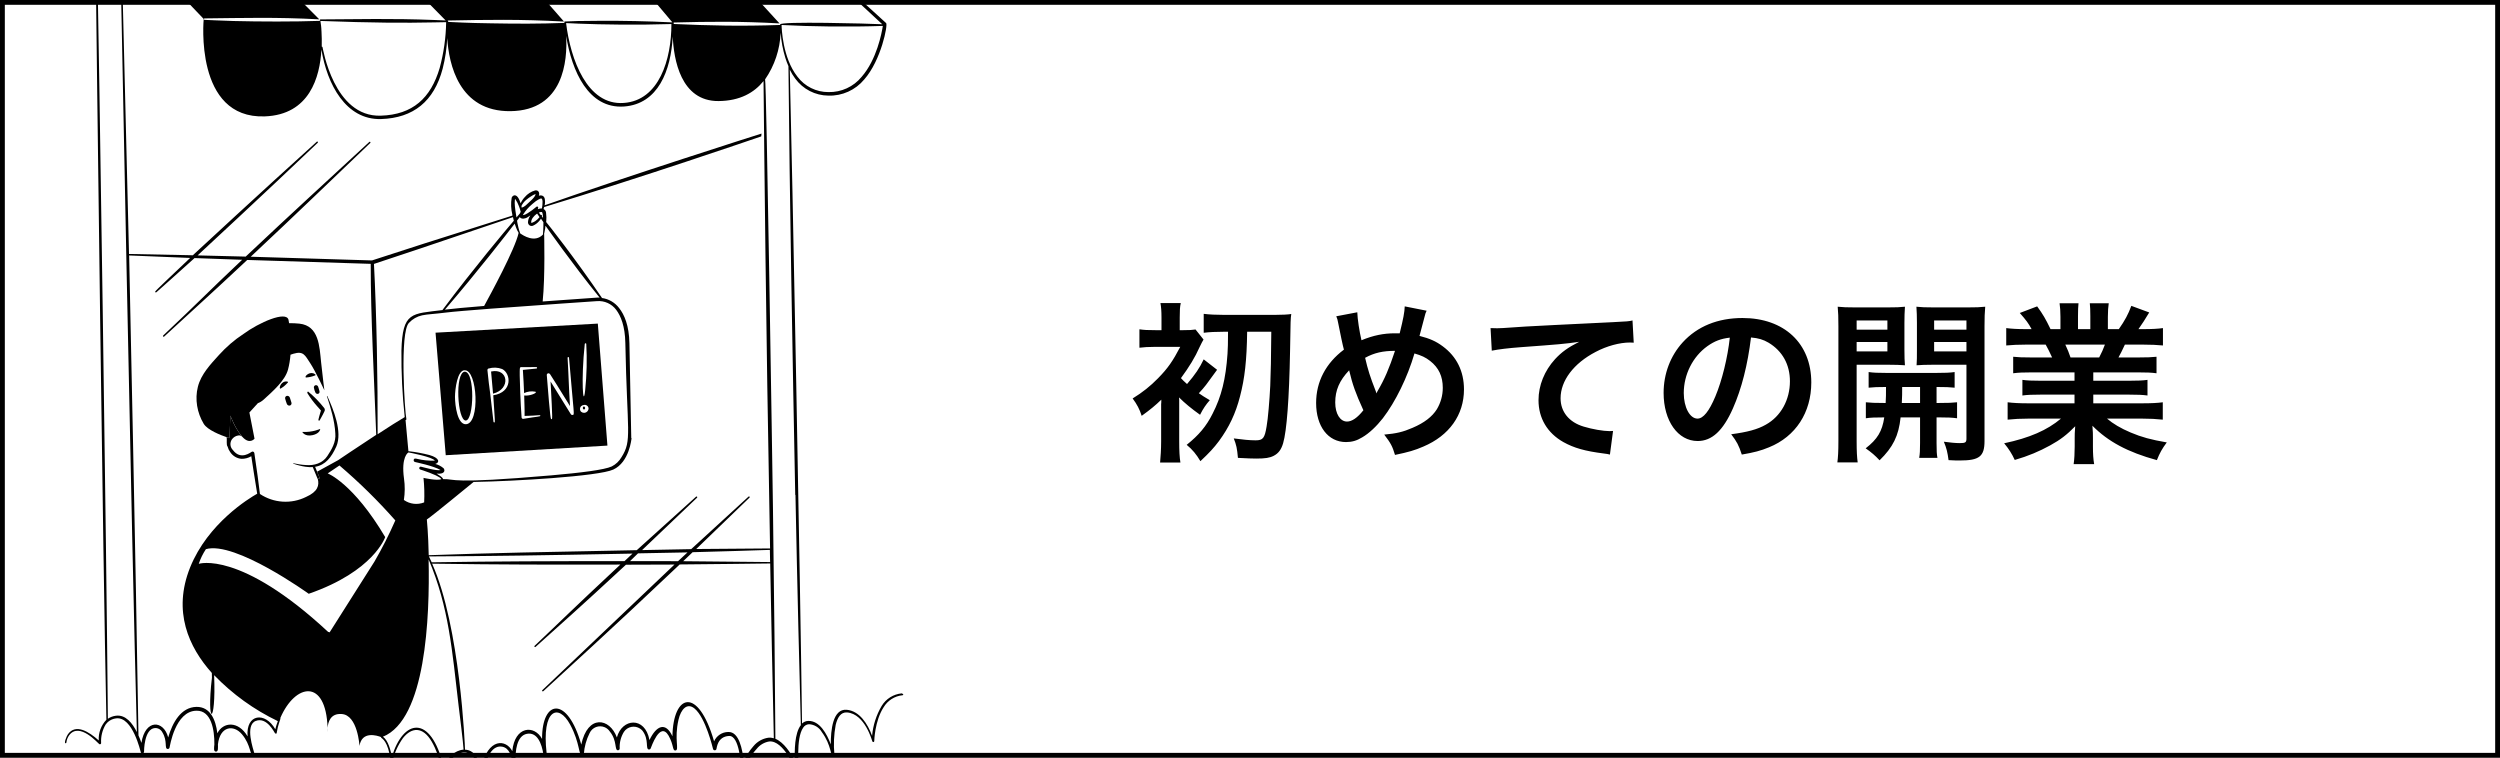 <svg width="518" height="157" viewBox="0 0 518 157" fill="none" xmlns="http://www.w3.org/2000/svg">
<rect x="0" y="0" width="518" height="157" fill="#808080" stroke="none"/>
<g clip-path="url(#clip0_8199_633)">
<rect width="518" height="157" fill="white"/>
<path d="M101.751 76.977C101.871 78.288 102.072 80.459 102.159 81.564C105.892 80.629 105.356 76.195 101.751 76.977Z" fill="black"/>
<path d="M121.151 84.779C121.279 84.631 121.261 84.407 121.113 84.278C121.08 84.251 121.042 84.228 120.999 84.21C120.542 84.332 120.838 85.076 121.151 84.779Z" fill="black"/>
<path d="M125.859 92.328L123.868 67.05L90.243 68.931L92.358 94.32L125.859 92.328ZM121.165 71.247C121.187 71.162 121.27 71.109 121.355 71.126C121.411 71.139 121.459 71.185 121.474 71.241C121.654 74.449 121.575 77.662 121.248 80.856C120.829 84.868 120.363 78.745 121.165 71.247ZM120.422 84.154C120.578 84.006 120.783 83.922 120.999 83.927L120.998 83.909C121.409 83.807 121.826 84.061 121.928 84.472C121.938 84.519 121.949 84.565 121.95 84.612C121.941 85.128 121.518 85.544 121.002 85.54C120.781 85.535 120.564 85.455 120.397 85.308C120.086 84.981 120.095 84.465 120.422 84.154ZM113.646 77.342C113.768 77.34 113.877 77.399 113.944 77.501L113.944 77.482C114.225 77.936 115.878 80.482 118.105 84.143C117.838 80.013 117.837 78.025 117.602 74.129C117.6 74.045 117.664 73.978 117.749 73.976C117.833 73.975 117.9 74.039 117.901 74.123C118.935 86.293 119.067 85.84 118.694 85.969C118.531 86.019 118.356 85.953 118.269 85.809C117.882 85.198 116.402 82.835 114.078 79.045C114.529 87.316 114.444 86.83 114.276 86.843C114.107 86.855 114.039 87.185 113.292 77.701C113.288 77.504 113.449 77.341 113.646 77.342ZM108 76.05L108 76.069C111.001 76.114 111.27 75.93 111.284 76.202C111.295 76.277 111.245 76.353 111.166 76.364C111.161 76.364 111.152 76.364 111.147 76.364L108.339 76.644C108.452 78.114 108.526 79.987 108.592 81.449C109.298 81.112 110.093 81.007 110.865 81.152C110.939 81.136 111.015 81.182 111.036 81.256C111.036 81.256 111.036 81.266 111.036 81.27C111.041 81.523 109.72 82.074 108.611 81.946C108.638 83.352 108.722 84.757 108.693 86.182C111.655 86.125 111.932 85.894 111.955 86.119C111.978 86.344 111.732 86.236 108.414 86.788C108.246 86.805 108.094 86.686 108.071 86.513C108.071 86.504 108.071 86.494 108.071 86.485C108.069 86.391 107.797 83.021 107.688 77.866C107.699 76.487 107.615 76.067 108 76.05ZM101.235 76.341L101.236 76.36C102.158 76.079 103.148 76.116 104.051 76.464C105.878 77.367 106.282 81.269 102.206 81.901C102.563 87.717 102.634 87.519 102.409 87.523C102.324 87.53 102.253 87.47 102.247 87.386C100.913 75.672 101.675 83.055 100.999 76.739C100.968 76.566 101.068 76.396 101.235 76.341ZM96.301 76.709L96.301 76.727C98.905 76.583 99.546 87.841 96.518 87.9C94.793 87.934 94.288 84.108 94.27 82.243C94.285 80.583 94.763 76.682 96.301 76.709Z" fill="black"/>
<path d="M67.919 151.714L67.9 150.777C67.883 151.091 67.889 151.401 67.919 151.714Z" fill="black"/>
<path d="M96.505 87.134C98.21 87.101 98.456 77.054 96.308 77.011C94.21 77.136 94.77 87.168 96.505 87.134Z" fill="black"/>
<path d="M186.998 143.756L186.855 143.665C185.124 143.821 183.572 144.793 182.677 146.278C181.565 148.17 180.889 150.284 180.697 152.468C179.786 149.963 178.074 147.296 175.435 147.066C172.542 146.812 172.123 151.331 172.142 154.237C171.322 152.049 169.824 149.303 167.472 149.377C166.989 149.386 166.529 149.583 166.179 149.918C165.877 123.725 164.128 33.143 163.643 14.427C163.956 15.077 164.333 15.698 164.767 16.28C166.37 18.481 168.918 19.791 171.643 19.813C174.509 19.903 177.251 18.663 179.079 16.453C182.574 12.484 184.006 5.105 183.606 4.784C182.097 3.36 167.79 -9.564 162.558 -14.395L162.511 -14.394L23.819 -15.452C23.735 -15.451 23.666 -15.384 23.663 -15.299C23.664 -15.215 23.731 -15.15 23.815 -15.152L24.04 -15.156L24.912 -14.236C24.865 -14.207 24.833 -14.159 24.83 -14.103C24.83 -14.103 27.361 116.296 28.358 151.693C27.44 149.835 26.027 148.034 24.016 148.298C23.417 148.371 22.845 148.588 22.35 148.931C22.066 114.046 20.592 14.438 20.032 -14.91C20.03 -14.994 19.963 -15.063 19.879 -15.066C19.794 -15.065 19.73 -14.998 19.732 -14.914C20.093 16.276 21.312 114.801 22.044 149.134C20.946 150.28 20.371 151.834 20.459 153.422C18.407 151.586 15.702 149.894 14.085 152.12C13.811 152.491 13.184 154.013 13.597 154.005C13.676 154.003 13.745 153.941 13.753 153.861C13.813 153.302 14.018 152.773 14.352 152.321C16.473 149.542 20.32 154.034 20.538 154.151C20.639 154.243 20.793 154.235 20.885 154.135C20.926 154.088 20.953 154.026 20.952 153.965C20.869 152.607 21.204 151.255 21.908 150.093C22.013 149.95 22.128 149.817 22.257 149.692C22.257 149.692 22.322 149.691 22.33 149.616C22.819 149.18 23.437 148.91 24.087 148.841C27.503 148.456 29.107 155.738 29.165 155.831C29.196 156.004 29.358 156.127 29.536 156.105C29.713 156.083 29.846 155.93 29.848 155.752C29.846 155.658 29.84 150.989 32.115 150.851C32.762 150.82 33.364 151.178 33.652 151.759C34.765 153.556 33.999 155.147 34.741 155.188C34.933 155.203 35.109 155.064 35.138 154.871C35.183 154.777 36.266 147.292 40.728 147.261C43.775 147.202 44.453 151.212 44.418 154.269C44.355 154.87 44.203 155.727 44.737 155.735C45.272 155.743 45.154 154.949 45.158 154.217C45.582 150.458 48.388 150.076 50.134 152.142C52.054 154.43 51.721 156.603 52.458 156.382C52.621 156.337 52.721 156.166 52.675 156.003C52.522 155.331 50.689 150.265 52.997 149.377C55.305 148.488 56.86 151.805 56.956 151.888C56.995 151.972 57.085 152.021 57.174 152.006C57.511 151.999 57.105 151.847 58.054 149.082C58.099 148.973 58.116 148.851 58.095 148.734C61.182 141.613 67.527 140.487 67.877 150.813C67.967 149.63 68.466 147.783 70.766 147.944C74.126 148.113 74.486 154.558 74.486 154.558C74.978 151.397 78.119 152.396 78.951 152.717C78.924 152.788 78.958 152.872 79.034 152.899C79.039 152.899 79.043 152.898 79.048 152.903C79.05 152.997 80.446 153.429 80.961 157.761C80.977 157.84 81.044 157.9 81.124 157.907C81.208 157.91 81.282 157.853 81.299 157.773C81.716 156.03 82.462 154.379 83.502 152.92C85.269 150.691 87.599 150.458 89.472 153.695C91.413 157.098 91.299 159.904 91.834 159.931C91.946 159.934 92.048 159.866 92.084 159.757C92.421 158.795 92.948 157.912 93.636 157.158C95.015 155.734 97.117 155.318 98.325 157.161C98.971 158.349 99.344 159.663 99.422 161.012C99.453 161.171 99.605 161.271 99.764 161.24C99.88 161.214 99.972 161.123 99.993 161.001C99.992 160.907 100.718 154.855 103.5 154.688C105.157 154.581 105.899 156.076 106.128 157.741C106.14 158.341 106.204 158.743 106.204 158.743C106.24 158.92 106.411 159.039 106.589 159.002C106.724 158.976 106.83 158.866 106.851 158.73C106.864 158.434 106.858 158.135 106.833 157.84C106.735 155.685 107.038 152.444 109.177 152.046C111.317 151.648 112.245 154.05 112.588 156.284C112.643 156.677 113.358 156.794 113.259 156.027C112.202 146.999 115.691 145.6 118.142 150.147C120.224 154.017 119.862 156.621 120.63 156.568C120.813 156.565 120.96 156.417 120.97 156.234C121.077 154.727 121.484 153.256 122.162 151.907C122.705 150.696 124.125 150.157 125.336 150.701C125.752 150.89 126.105 151.193 126.356 151.572C127.95 153.52 127.257 155.512 128.063 155.458C128.264 155.44 128.415 155.259 128.402 155.058C128.341 153.859 128.646 152.672 129.273 151.647C130.011 150.535 131.515 150.234 132.626 150.972C132.817 151.1 132.984 151.251 133.132 151.422C134.528 153.27 133.683 155.162 134.426 155.297C134.61 155.322 134.781 155.211 134.834 155.036C134.907 154.941 136.72 149.327 138.534 152.433C139.641 154.371 139.289 155.597 139.972 155.499C140.804 155.37 139.647 153.246 140.58 149.149C141.081 146.935 142.385 145.522 143.92 146.815C146.216 148.711 147.699 155.049 147.739 155.18C147.785 155.376 147.984 155.498 148.18 155.452C148.339 155.416 148.454 155.278 148.46 155.119C148.524 155.024 148.627 152.612 151.053 152.49C153.245 152.363 153.497 158.593 153.621 159.201C153.629 159.369 153.754 159.512 153.919 159.542C154.643 159.659 154.446 157.712 156.787 155.163C157.432 154.349 158.359 153.801 159.383 153.631C162.378 153.348 164.851 159.526 164.919 159.619C164.983 159.772 165.148 159.853 165.307 159.818C165.461 159.772 165.566 159.625 165.554 159.466C165.552 159.372 164.838 153.029 166.416 150.776C166.675 150.353 167.125 150.087 167.621 150.058C168.729 150.112 169.735 150.73 170.288 151.694C172.33 154.468 172.018 156.752 172.672 156.646C172.812 156.62 172.908 156.491 172.891 156.351C172.687 154.297 172.778 152.223 173.156 150.195C173.512 148.716 174.182 147.512 175.525 147.617C179.226 147.92 180.694 153.518 180.752 153.61C180.782 153.704 180.872 153.763 180.97 153.756C181.069 153.745 181.142 153.664 181.145 153.565C181.145 153.565 181.233 149.391 183.081 146.551C183.916 145.143 185.375 144.214 187.008 144.056C187.093 144.054 187.157 143.988 187.155 143.903C187.154 143.819 187.087 143.754 187.002 143.756L186.998 143.756ZM178.525 15.929C176.844 17.982 174.311 19.142 171.657 19.081C169.13 19.093 166.744 17.911 165.228 15.887C162.132 11.962 161.956 5.805 161.944 5.177C167.886 5.502 175.905 5.618 182.924 5.37C182.69 6.884 181.653 12.352 178.525 15.929ZM139.496 4.666C147.143 4.461 153.293 4.398 161.516 4.848L144.119 -14.14L162.404 -14.111C167.182 -9.515 175.481 -1.725 182.804 5.025C180.111 4.88 161.394 4.381 161.651 5.07C161.647 5.103 161.648 5.14 161.653 5.173C153.529 5.453 147.244 5.312 139.502 4.966C139.581 4.955 139.636 4.883 139.63 4.804C139.619 4.734 139.566 4.678 139.496 4.666ZM100.354 -14.35L123.443 -14.198L139.317 4.632L139.251 4.633C139.228 4.624 139.2 4.624 139.176 4.634C129.143 4.116 118.467 4.333 117.016 4.455C116.937 4.475 116.891 4.561 116.912 4.64C116.927 4.691 116.97 4.732 117.022 4.746C111.624 4.944 107.189 4.936 101.842 4.834C100.116 4.802 97.425 4.779 92.816 4.54C92.881 4.492 92.898 4.398 92.845 4.329C92.816 4.287 92.764 4.265 92.717 4.27L92.67 4.252C100.825 4.094 107.751 3.96 116.857 4.467L100.354 -14.35ZM139.118 4.982C139.118 12.249 136.612 20.831 129.233 21.33C121.658 21.881 118.199 12.28 117.294 4.787C117.716 4.779 118.618 4.855 119.819 4.898C124.633 5.095 132.193 5.211 139.118 4.982ZM66.609 6.484C66.592 5.64 66.474 4.874 66.389 4.341C77.227 4.74 83.669 4.774 90.024 4.641L92.442 4.594C92.392 7.802 91.938 10.994 91.098 14.091C89.269 20.325 85.51 23.764 78.913 23.967C69.149 24.316 66.881 9.882 66.832 9.789C66.821 9.705 66.745 9.65 66.666 9.661C66.691 8.564 66.671 7.523 66.613 6.484L66.609 6.484ZM42.384 3.813C50.587 3.729 57.109 3.527 66.157 4.008L47.432 -14.832L73.861 -14.548L92.342 4.24L90.052 4.144C80.95 3.786 74.277 3.991 66.401 4.022C66.317 4.023 66.253 4.09 66.254 4.175C66.256 4.25 66.313 4.314 66.389 4.322C60.851 4.514 53.874 4.49 48.386 4.353C45.975 4.287 42.493 4.12 42.38 4.113C42.3 4.105 42.238 4.036 42.236 3.956C42.24 3.877 42.304 3.814 42.384 3.813ZM25.094 -13.995L42.208 3.929C42.208 3.929 40.182 24.662 54.874 24.115C64.131 23.776 66.296 15.979 66.597 10.253C67.769 17.451 71.654 24.877 78.954 24.669C85.673 24.454 89.929 20.996 91.72 14.229C92.247 12.151 92.562 10.031 92.666 7.891C93.004 13.238 95.063 23.166 105.778 23.033C116.802 22.884 117.595 12.564 117.308 7.44C118.491 14.769 121.925 22.569 129.285 22.07C136.373 21.567 139.014 14.614 139.393 7.556C139.596 12.24 141.014 21.017 148.907 20.939C153.332 20.9 156.29 19.192 158.203 16.792C158.396 34.445 158.641 63.948 159.558 113.636C155.47 113.65 148.167 113.708 144.258 113.755C146.854 111.276 155.303 103.105 155.303 103.105C155.363 103.047 155.361 102.949 155.299 102.894C155.242 102.839 155.148 102.84 155.093 102.898L143.217 113.78L133.038 113.978C134.134 112.953 144.417 103.142 144.417 103.142C144.482 103.09 144.494 102.996 144.446 102.931C144.398 102.866 144.299 102.854 144.235 102.902C144.23 102.907 144.221 102.912 144.216 102.917L131.941 113.994C112.867 114.365 101.722 114.581 88.829 115.038C88.743 110.613 88.442 107.638 88.442 107.638C89.867 106.672 96.816 100.911 98.127 99.864C102.813 99.773 108.902 99.477 114.342 99.071C120.363 98.616 125.573 97.99 127.07 97.295C130.425 95.749 130.827 90.903 130.863 90.808C130.899 90.714 130.798 90.809 130.798 90.809L130.415 71.126C130.344 67.433 129.363 65.192 128.286 63.834C127.425 62.698 126.149 61.944 124.739 61.747C119.207 53.574 113.305 46.131 113.182 46.031C113.058 45.93 113.18 45.974 113.18 45.946C113.238 45.322 113.226 44.694 113.143 44.072C113.118 43.749 112.921 43.462 112.632 43.313C112.63 43.2 112.711 43.058 112.755 42.898C133.076 36.718 155.553 29.015 157.732 28.26L157.786 27.677C157.693 27.679 129.55 36.664 112.842 42.54C112.877 42.413 112.903 42.285 112.919 42.154C112.942 41.924 112.938 41.689 112.905 41.46C112.891 40.748 112.414 40.326 111.65 40.547C111.863 39.933 111.571 39.367 110.916 39.445C110.058 39.682 109.289 40.175 108.721 40.857C108.367 41.23 108.085 41.662 107.874 42.13C107.633 41.337 107.132 40.175 106.389 40.536C106.218 40.624 106.084 40.772 106.022 40.956C105.825 42.123 105.871 43.313 106.156 44.461L106.16 44.676C90.475 49.603 82.778 52.097 77.076 53.961L51.95 53.192C61.85 43.923 68.163 37.772 76.725 29.616C76.78 29.559 76.778 29.465 76.721 29.41C76.668 29.355 76.579 29.352 76.524 29.405C76.524 29.405 76.519 29.41 76.515 29.414C67.598 37.661 61.056 43.601 50.909 53.166L40.946 52.918C41.047 52.832 54.763 40.132 65.81 29.603C65.88 29.56 65.906 29.47 65.863 29.396C65.819 29.327 65.73 29.3 65.655 29.344C65.637 29.354 65.618 29.373 65.605 29.392C54.362 39.54 40.499 52.383 40.407 52.469L39.956 52.891L26.73 52.622C26.704 51.282 25.119 -12.983 25.09 -13.995L25.094 -13.995ZM132.198 114.655L142.452 114.456C141.817 115.05 141.154 115.663 140.49 116.276L130.542 116.263L132.198 114.655ZM129.398 116.266C113.654 116.262 103.144 116.298 89.448 116.507C89.184 115.931 88.988 115.513 88.871 115.29C101.716 115.228 112 115.085 131.055 114.705L129.398 116.266ZM143.511 114.417C146.97 114.35 158.833 113.96 159.517 113.937L159.566 116.459L141.55 116.283L143.511 114.417ZM87.885 104.095C86.49 104.651 84.91 104.462 83.684 103.595C83.913 102.128 83.922 100.632 83.71 99.159C83.089 94.689 84.543 93.733 84.665 93.749C84.787 93.765 89.691 94.692 90.09 95.444C88.857 95.491 87.622 95.37 86.425 95.074C86.143 95.014 85.794 94.909 85.717 95.294C85.674 95.492 85.8 95.687 85.998 95.73C86.205 95.791 89.867 96.527 91.29 97.399C90.431 97.603 87.584 96.777 87.264 96.708C87.103 96.655 86.936 96.743 86.883 96.903C86.83 97.064 86.917 97.231 87.078 97.284C87.267 97.355 87.531 97.435 87.729 97.496C88.611 97.789 89.481 98.124 90.327 98.505C90.886 98.785 91.35 99.039 91.449 99.29C90.518 99.655 87.749 99.015 87.749 99.015C87.922 100.704 87.969 102.4 87.885 104.095ZM77.484 54.684C81.807 53.26 89.111 50.839 106.288 44.992C106.35 45.254 106.411 45.506 106.462 45.739C104.939 47.485 98.057 55.71 91.696 64.207L91.697 64.245C85.29 65.053 83.395 64.556 83.177 72.643C83.135 77.248 83.36 81.847 83.857 86.423C82.587 87.16 80.457 88.523 78.244 89.973C78.286 79.105 78.031 65.026 77.484 54.684ZM112.12 41.119C112.214 41.122 112.295 41.186 112.32 41.275C112.38 41.433 112.411 41.601 112.414 41.77C112.424 42.248 112.377 42.727 112.283 43.198C112.184 43.185 112.081 43.187 111.983 43.203C111.796 43.23 111.609 43.281 111.432 43.355L111.52 43.044C111.537 42.954 111.493 42.861 111.413 42.821C111.337 42.77 111.243 42.772 111.169 42.825C110.588 43.324 109.968 43.777 109.32 44.183C109.024 44.386 108.689 44.524 108.334 44.578L108.451 44.36C108.924 43.614 109.507 42.942 110.185 42.376L110.462 42.136C110.816 41.815 111.209 41.531 111.627 41.297L111.627 41.326C111.771 41.215 111.943 41.141 112.12 41.119ZM112.215 44.544C112.168 44.522 112.112 44.528 112.07 44.557L112.07 44.585L111.648 44.059C111.815 43.98 112.141 43.861 112.293 43.952C112.444 44.043 112.517 44.886 112.522 45.157L112.282 44.853C112.281 44.81 112.28 44.773 112.28 44.731C112.311 44.66 112.281 44.576 112.215 44.544ZM111.291 44.258L111.792 44.989C111.531 45.317 111.223 45.605 110.871 45.841C110.732 45.933 110.588 46.011 110.435 46.075C110.286 46.134 110.035 46.232 110.071 46.147C109.991 45.417 110.634 44.749 111.161 44.344L111.133 44.373C111.179 44.325 111.23 44.287 111.291 44.258ZM110.977 40.204C110.898 40.937 109.613 41.871 108.932 42.559C108.688 42.78 108.4 42.94 108.088 43.035C108.084 42.801 108.083 42.782 108.025 42.708C108.269 42.188 108.63 41.735 109.078 41.375C109.369 41.13 109.678 40.904 110.002 40.701C110.317 40.479 110.66 40.299 111.024 40.175L110.977 40.204ZM108.46 45.288L108.432 45.316C108.765 45.282 109.086 45.168 109.364 44.98C109.521 44.883 109.688 44.776 109.854 44.651L109.855 44.708C109.604 45.059 109.448 45.47 109.409 45.898C109.319 46.307 109.575 46.715 109.985 46.805C110.178 46.849 110.384 46.816 110.55 46.71C110.968 46.505 111.343 46.221 111.65 45.873C111.811 45.701 111.962 45.511 112.089 45.311C112.214 45.477 112.591 46.033 112.591 46.033C112.615 47.279 112.507 48.463 112.507 48.463C112.484 48.506 112.485 48.552 112.509 48.594C110.818 50.371 108.435 48.842 107.721 48.303C107.749 48.251 107.747 48.185 107.718 48.134C107.6 47.831 107.5 47.519 107.428 47.202C107.235 46.437 107.139 45.82 107.128 45.726L107.704 44.965C107.747 45.048 107.81 45.122 107.886 45.177C108.057 45.286 108.259 45.325 108.46 45.288ZM112.723 48.515C112.723 48.515 112.863 47.959 112.979 47.207C112.977 47.075 112.974 46.935 113.046 46.793C113.143 46.931 118.524 54.6 124.24 61.663C124.01 61.644 123.776 61.648 123.546 61.676C123.275 61.681 118.349 62.03 112.441 62.464C112.985 57.155 112.743 48.552 112.75 48.458L112.723 48.515ZM90.451 98.128C92.049 98.313 92.315 97.548 91.921 97.031C91.42 96.604 90.828 96.292 90.187 96.127C91.12 95.874 91.167 94.898 88.951 94.275C87.556 93.918 86.14 93.655 84.707 93.495C84.679 93.486 84.651 93.487 84.623 93.497L84.028 87.019C84.028 87.019 84.075 87.028 84.094 87.018C84.173 86.998 84.223 86.917 84.203 86.838C83.878 85.588 82.782 68.703 84.753 66.883C85.474 66.105 86.415 65.566 87.452 65.34C88.553 65.103 89.978 65.066 92.363 64.766C93.822 64.579 97.445 64.283 101.724 63.956C111.087 63.249 123.673 62.396 123.682 62.395C125.232 62.267 126.74 62.946 127.674 64.193C128.637 65.469 129.503 67.58 129.57 71.048C129.934 89.795 131.002 91.209 128.773 94.731C128.302 95.551 127.602 96.216 126.757 96.645C125.28 97.349 120.219 97.972 114.275 98.491C92.67 100.364 94.598 99.21 91.786 99.274C91.785 99.246 91.785 99.218 91.784 99.19C91.609 98.846 91.163 98.574 90.451 98.128ZM107.718 44.233L107.011 45.053C107.008 44.875 106.948 44.698 106.926 44.511C106.83 43.922 106.734 43.305 106.685 42.744C106.639 42.304 106.635 41.863 106.678 41.422C106.691 41.351 106.708 41.28 106.731 41.214L106.837 41.362C107.117 41.783 107.346 42.234 107.519 42.709C107.677 43.09 107.797 43.482 107.889 43.883C107.821 43.992 107.762 44.111 107.718 44.233ZM106.901 47.072C107.04 47.486 107.23 47.881 107.458 48.252C106.736 51.613 101.584 61.071 100.316 63.393C96.572 63.7 93.567 63.974 92.267 64.149L92.192 64.151C98.95 56.293 105.253 48.163 106.643 46.336C106.732 46.606 106.812 46.848 106.901 47.072ZM57.048 151.117C54.961 147.407 50.91 147.889 51.301 152.579C49.361 149.279 46.217 149.583 45.034 151.932C44.698 149.125 43.568 146.428 40.708 146.465C37.512 146.527 35.736 149.712 34.849 152.795C33.897 149.176 30.086 148.949 29.301 153.925C29.142 153.45 28.925 152.91 28.69 152.371C28.137 116.657 26.866 58.405 26.759 52.931L39.4 53.445C31.573 60.864 32.034 60.414 32.196 60.552C32.258 60.607 32.351 60.605 32.411 60.548C32.513 60.452 37.02 56.464 40.31 53.474L50.172 53.827C42.271 61.294 41.76 62.026 33.804 69.522C33.749 69.584 33.751 69.678 33.809 69.738C33.866 69.798 33.964 69.796 34.02 69.734C41.767 62.588 42.883 61.676 51.227 53.863C54.896 53.988 75.809 54.642 76.813 54.669C76.795 65.34 77.552 79.241 77.949 90.025L77.951 90.1C74.071 92.632 70.045 95.355 70.045 95.355L65.87 97.649C65.847 97.663 65.824 97.678 65.796 97.688L65.749 97.712C65.749 97.712 65.749 97.707 65.749 97.703C65.735 97.708 65.717 97.713 65.698 97.718L66.259 99.081L65.85 99.248C66.17 100.55 65.886 101.868 63.4 102.971C60.335 104.489 56.697 104.245 53.856 102.35C53.654 100.605 53.212 97.191 52.702 93.877C52.681 93.746 52.594 93.635 52.472 93.582C52.349 93.537 52.209 93.558 52.107 93.645C52.013 93.647 49.911 95.46 48.265 93.26C47.658 92.667 47.574 91.717 48.062 91.023C48.363 90.609 48.817 90.324 49.322 90.239C49.639 90.158 49.978 90.259 50.199 90.503C48.69 88.821 47.727 86.111 47.727 86.111L47.536 90.771C47.536 90.771 47.301 90.7 46.942 90.576C47.085 91.173 46.827 92.135 47.173 92.564C47.274 92.96 47.45 93.332 47.691 93.66C48.208 94.461 49.067 94.984 50.016 95.069C50.738 95.083 51.447 94.9 52.068 94.532C52.282 95.873 52.849 99.739 53.292 102.295C51.59 103.257 43.06 108.439 39.388 117.582C35.739 126.692 39.099 134.072 43.891 139.436L43.911 140.43C42.736 150.439 44.801 150.539 44.369 139.896C48.168 143.826 52.638 147.054 57.569 149.419C57.359 149.972 57.178 150.533 57.039 151.108L57.048 151.117ZM77.575 116.381C75.81 119.163 69.023 129.89 68.277 131.058C68.271 131.021 68.243 130.984 68.209 130.966C68.157 130.925 68.082 130.926 68.031 130.969C49.745 113.958 41.183 116.825 41.183 116.825C41.537 115.749 42.038 114.732 42.662 113.787C48.714 112.038 63.967 123.031 63.967 123.031C77.482 118.352 79.811 111.284 79.811 111.284C73.218 100.132 67.899 98.088 67.899 98.088L70.334 96.446C74.457 99.962 78.324 103.764 81.91 107.83C80.626 110.762 79.181 113.617 77.575 116.381ZM91.919 158.795C89.202 147.793 83.507 149.066 81.192 156.837C80.97 155.538 80.431 153.364 79.329 152.654C88.224 149.077 89.07 127.954 88.808 115.901C93.024 125.842 93.676 134.785 95.023 146.217C95.167 147.349 96.012 154.186 96.053 155.32C94.134 155.489 92.756 156.988 91.919 158.795ZM159.194 152.857L159.176 152.857C157.979 153.04 156.894 153.661 156.124 154.595C155.308 155.52 154.625 156.556 154.084 157.663C153.852 155.38 153.159 151.549 150.873 151.668C149.607 151.683 148.469 152.442 147.957 153.6C144.63 142.113 139.468 143.797 139.329 152.558C137.929 149.519 136.013 150.306 134.571 153.335C133.64 148.346 128.858 148.851 127.819 152.8C126.333 148.722 121.771 147.995 120.44 154.275C117.59 144.157 112.278 144.869 112.316 153.11C110.73 150.141 106.637 150.408 106.148 155.649C104.891 153.18 101.141 152.737 99.653 159.16C99.213 157.294 98.276 155.39 96.353 155.333C96.341 154.724 95.351 129.792 89.538 116.796C104.545 117.002 113.847 117.009 128.539 116.977C117.626 127.175 117.288 127.659 110.76 133.825C110.705 133.887 110.707 133.98 110.764 134.04C110.822 134.1 110.92 134.098 110.975 134.036C118.135 127.559 118.755 127.143 129.698 117.01L139.749 116.975C137.733 118.889 119.733 135.995 112.359 143.011C112.304 143.068 112.306 143.162 112.363 143.217C112.425 143.272 112.519 143.27 112.579 143.213C117.037 139.076 125.682 131.332 140.836 116.954C145.524 116.928 158.901 116.753 159.586 116.749C159.752 125.325 160.127 144.606 160.336 152.966C159.963 152.851 159.573 152.812 159.19 152.857L159.194 152.857ZM164.772 102.546L164.819 102.545C165.183 121.291 165.706 141.985 165.933 150.251C164.633 151.907 164.61 155.555 164.698 157.682C163.822 155.983 162.429 153.825 160.661 153.072C160.586 142.412 160.408 123.128 160.16 105.495C160.023 96.027 158.811 16.677 158.525 16.448C160.49 13.597 161.607 10.247 161.75 6.784C161.878 8.549 162.203 10.296 162.723 11.988C162.908 12.575 163.121 13.148 163.366 13.71C163.599 40.185 164.251 76.198 164.772 102.546Z" fill="black"/>
<path d="M60.377 83.387C60.263 83.066 60.154 82.745 60.067 82.418C59.992 82.143 59.717 81.975 59.436 82.022C59.179 82.084 59.02 82.345 59.086 82.601C59.087 82.615 59.092 82.629 59.096 82.639C59.174 82.998 59.312 83.342 59.431 83.678C59.525 83.948 59.814 84.097 60.089 84.026C60.341 83.936 60.476 83.657 60.382 83.401C60.382 83.392 60.377 83.387 60.372 83.378L60.377 83.387Z" fill="black"/>
<path d="M65.051 80.361C65.051 80.361 65.051 80.366 65.051 80.371C65.118 80.693 65.185 81.006 65.326 81.27C65.401 81.522 65.667 81.672 65.918 81.596C66.473 81.412 66.09 80.773 65.933 80.157C65.867 79.914 65.62 79.764 65.373 79.816C65.13 79.877 64.985 80.124 65.046 80.362L65.051 80.361Z" fill="black"/>
<path d="M59.668 79.165C59.648 79.086 59.567 79.036 59.488 79.056C58.303 78.863 57.76 80.346 58.044 80.509C58.12 80.541 58.204 80.516 58.249 80.449C58.736 80.149 59.178 79.775 59.559 79.345C59.634 79.32 59.684 79.245 59.668 79.165Z" fill="black"/>
<path d="M63.527 78.21C64.098 78.162 64.663 78.034 65.193 77.822C65.273 77.834 65.347 77.786 65.374 77.71C65.391 77.63 65.342 77.552 65.262 77.53C64.292 76.822 63.136 77.894 63.315 78.168C63.368 78.228 63.452 78.245 63.527 78.206L63.527 78.21Z" fill="black"/>
<path d="M63.92 81.192C63.858 81.114 63.759 81.125 63.705 81.211C63.65 81.296 63.657 81.427 63.72 81.506C64.339 82.502 65.028 83.412 65.77 84.237L66.499 85.052C66.234 85.887 66.025 86.745 65.99 86.877C65.95 86.976 65.976 87.097 66.052 87.157C66.185 87.257 66.221 87.153 66.872 85.941C67.089 85.529 67.26 85.155 67.26 85.155C67.341 84.952 67.303 84.695 67.173 84.542C66.178 83.277 65.087 82.154 63.92 81.197L63.92 81.192Z" fill="black"/>
<path d="M62.628 89.494C62.628 89.494 63.131 90.525 64.774 90.161C65.955 89.894 66.35 89.249 66.343 88.869C66.343 88.869 64.763 89.617 62.628 89.494Z" fill="black"/>
<path d="M52.736 90.891L51.674 85.464L53.409 83.564C53.409 83.564 53.404 83.555 53.399 83.55C53.809 83.402 54.231 83.164 54.65 82.781C56.553 81.046 59.066 78.86 59.678 76.57C59.949 75.561 60.106 74.517 60.19 73.498C60.409 73.419 60.609 73.349 60.786 73.299C62.884 72.672 63.188 73.604 64.275 75.247C65.361 76.89 67.211 80.863 67.211 80.863C67.211 80.863 66.874 78.268 66.53 75.035C66.192 71.839 66.117 67.494 62.034 67.058C61.414 66.99 60.682 66.958 59.899 66.959C59.829 66.519 59.778 66.267 59.778 66.267C59.313 64.34 53.679 66.817 50.434 69.205C48.559 70.423 46.854 71.914 45.376 73.546C43.622 75.484 41.66 77.533 41.003 80.134C40.345 82.73 40.836 85.529 42.211 87.814C42.991 89.106 45.736 90.164 46.953 90.581C47.317 90.706 47.548 90.776 47.548 90.776L47.739 86.117C47.739 86.117 48.701 88.822 50.21 90.509C51.72 92.195 52.736 90.896 52.736 90.896L52.736 90.891Z" fill="black"/>
<path d="M69.69 92.516C70.99 89.471 69.105 84.871 67.808 82.041L67.729 82.076C68.542 84.577 69.337 87.15 69.477 89.782C69.653 91.565 68.745 93.106 67.82 94.498C66.841 95.98 65.093 96.51 63.379 96.356C62.506 96.322 61.631 96.156 60.76 95.98L60.738 96.061C61.578 96.363 62.45 96.59 63.344 96.718C63.87 96.797 64.353 96.811 64.803 96.779L65.826 99.253L65.849 99.243L66.259 99.076L65.698 97.713L65.289 96.722C67.421 96.376 68.678 94.753 69.685 92.511L69.69 92.516Z" fill="black"/>
<path d="M254.448 68.736H253.692C251.928 68.736 250.488 68.808 249.408 68.952V65.028C250.524 65.172 252 65.244 253.692 65.244H264.096C265.608 65.244 266.904 65.172 267.552 65.064C267.408 66.072 267.408 66.072 267.3 72.768C267.12 82.56 266.616 89.292 265.86 91.848C265.464 93.18 264.888 93.936 263.916 94.44C263.088 94.872 262.152 95.016 260.28 95.016C259.236 95.016 258.768 94.98 256.5 94.872C256.32 92.892 256.176 92.208 255.636 90.84C257.472 91.092 258.948 91.236 260.172 91.236C261.684 91.236 262.044 90.804 262.44 88.356C262.728 86.808 263.052 82.848 263.196 79.932C263.34 76.296 263.34 75.144 263.412 68.736H258.408C258.336 74.676 257.904 78.42 256.932 82.128C256.032 85.656 254.664 88.536 252.576 91.38C251.496 92.82 250.596 93.792 248.724 95.556C247.896 94.152 247.068 93.144 245.88 92.172C248.4 90.156 249.948 88.32 251.244 85.728C253.08 82.164 253.98 78.528 254.34 73.308C254.412 71.832 254.448 71.472 254.448 68.736ZM244.296 82.344L244.332 82.884V91.416C244.332 93.396 244.404 94.8 244.584 95.844H240.372C240.48 94.656 240.588 93.072 240.588 91.416V84.612C240.588 84.432 240.588 84.144 240.588 83.748C240.624 83.388 240.624 83.388 240.624 82.812C239.4 84 238.356 84.864 236.556 86.16C236.124 84.792 235.584 83.784 234.684 82.56C236.736 81.3 238.356 80.004 239.94 78.384C241.992 76.296 243 74.82 244.548 71.868H239.364C238.068 71.868 236.844 71.94 236.088 72.048V68.232C237.132 68.376 237.708 68.412 239.436 68.412H240.66V65.784C240.66 64.452 240.588 63.588 240.444 62.796H244.656C244.476 63.588 244.44 64.272 244.44 65.784V68.412H245.16C246.384 68.412 247.068 68.376 247.716 68.268L249.372 70.356C249.156 70.68 248.976 71.076 248.58 71.868C247.608 74.064 246.384 76.044 244.692 78.348C245.088 78.78 245.268 78.96 245.952 79.572C247.68 77.556 248.544 76.26 249.408 74.46L252.18 76.62C249.804 79.896 249.732 80.04 248.4 81.48C249.12 81.984 249.516 82.236 250.668 82.92C249.876 83.82 249.3 84.648 248.652 85.944C246.888 84.684 245.52 83.568 244.296 82.344ZM276.876 65.532L281.232 64.704C281.268 66.072 281.664 68.664 282.096 70.5C284.544 69.492 286.668 69.06 289.044 69.06C289.26 69.06 289.584 69.06 290.016 69.06C290.772 66 291.024 64.668 291.06 63.48L295.596 64.38C295.38 64.812 295.308 65.064 295.236 65.388C294.732 67.332 294.264 69.096 294.12 69.6C296.244 70.14 297.54 70.716 298.944 71.76C301.824 73.884 303.336 76.944 303.336 80.688C303.336 85.98 300.276 90.264 294.912 92.532C293.184 93.288 291.816 93.684 289.044 94.26C288.504 92.46 288.18 91.848 286.812 90.048C289.296 89.832 290.7 89.508 292.68 88.644C295.128 87.6 296.748 86.34 297.72 84.792C298.512 83.46 298.944 81.948 298.944 80.364C298.944 77.988 298.116 76.188 296.316 74.784C295.344 74.028 294.552 73.668 293.076 73.236C291.636 78.168 289.152 83.244 286.524 86.664C285.228 88.32 283.68 89.796 282.24 90.624C281.124 91.308 280.116 91.596 278.892 91.596C275.184 91.596 272.7 88.356 272.7 83.496C272.7 79.068 274.716 75.252 278.46 72.444C278.28 71.904 277.632 68.772 277.236 66.756C277.164 66.288 277.092 66.072 276.876 65.532ZM279.54 76.728C277.524 78.852 276.66 80.868 276.66 83.388C276.66 85.728 277.668 87.348 279.108 87.348C280.116 87.348 281.268 86.556 282.492 85.008C280.836 81.372 280.26 79.716 279.54 76.728ZM285.192 81.48H285.228C285.336 81.228 285.336 81.192 285.444 81.012C286.884 78.564 287.856 76.296 289.044 72.696C286.56 72.696 284.76 73.092 282.852 74.136C283.428 76.62 283.896 78.096 285.012 80.94C285.12 81.228 285.156 81.3 285.192 81.48ZM309.096 72.66L308.844 67.98C309.636 68.016 310.032 68.016 310.212 68.016C310.86 68.016 310.86 68.016 316.152 67.656C318.168 67.548 324.144 67.224 334.116 66.756C337.068 66.612 337.608 66.576 338.256 66.396L338.508 71.004C338.112 70.968 338.112 70.968 337.752 70.968C335.592 70.968 332.928 71.688 330.624 72.912C326.052 75.288 323.352 78.888 323.352 82.524C323.352 85.332 325.116 87.492 328.14 88.392C329.904 88.932 332.208 89.328 333.504 89.328C333.54 89.328 333.864 89.328 334.224 89.292L333.576 94.188C333.144 94.08 332.964 94.044 332.352 93.972C328.392 93.468 326.124 92.82 323.928 91.596C320.616 89.724 318.78 86.664 318.78 82.92C318.78 79.86 320.004 76.836 322.2 74.424C323.568 72.948 324.864 72.012 327.204 70.824C324.288 71.256 322.884 71.364 315.072 71.94C312.66 72.12 310.5 72.372 309.096 72.66ZM362.808 69.924C362.124 75.576 360.864 80.544 359.064 84.612C357.012 89.256 354.708 91.38 351.756 91.38C347.652 91.38 344.7 87.204 344.7 81.408C344.7 77.448 346.104 73.74 348.66 70.932C351.684 67.62 355.932 65.892 361.044 65.892C369.684 65.892 375.3 71.148 375.3 79.248C375.3 85.476 372.06 90.444 366.552 92.676C364.824 93.396 363.42 93.756 360.9 94.188C360.288 92.28 359.856 91.488 358.704 89.976C362.016 89.544 364.176 88.968 365.868 87.996C369 86.268 370.872 82.848 370.872 78.996C370.872 75.54 369.324 72.732 366.444 71.004C365.328 70.356 364.392 70.068 362.808 69.924ZM358.416 69.96C356.544 70.176 355.248 70.68 353.772 71.724C350.748 73.884 348.876 77.592 348.876 81.444C348.876 84.396 350.136 86.736 351.72 86.736C352.908 86.736 354.132 85.224 355.428 82.128C356.796 78.888 357.984 74.028 358.416 69.96ZM390.348 83.496H390.708C390.78 82.236 390.78 81.84 390.78 80.184C389.124 80.184 388.152 80.22 387.18 80.328V77.088C388.152 77.232 389.124 77.268 390.816 77.268H401.256C403.02 77.268 403.992 77.232 405 77.088V80.328C404.028 80.22 403.056 80.184 401.256 80.184V83.496H401.796C403.596 83.496 404.496 83.46 405.504 83.352V86.664C404.424 86.52 403.524 86.484 401.796 86.484H401.256V91.812C401.256 93.468 401.292 94.08 401.436 94.872H397.656C397.8 94.008 397.836 93.36 397.836 91.776V86.484H393.804C393.408 90.3 392.22 92.676 389.448 95.376C388.512 94.368 387.792 93.756 386.568 92.892C388.98 91.02 389.988 89.4 390.42 86.484C388.548 86.484 387.54 86.52 386.604 86.664V83.352C387.612 83.46 388.512 83.496 390.348 83.496ZM397.836 80.184H394.128C394.128 81.804 394.128 81.804 394.056 83.496H397.836V80.184ZM384.696 75.576V91.416C384.696 93.54 384.768 94.764 384.912 95.808H380.7C380.844 94.764 380.916 93.576 380.916 91.344V67.584C380.916 65.712 380.88 64.704 380.772 63.552C381.78 63.66 382.716 63.696 384.48 63.696H391.032C392.904 63.696 393.732 63.66 394.704 63.552C394.632 64.596 394.596 65.64 394.596 66.9V72.444C394.596 74.064 394.632 74.748 394.704 75.684C393.768 75.612 392.652 75.576 391.392 75.576H384.696ZM384.696 66.396V68.304H391.068V66.396H384.696ZM384.696 70.86V72.804H391.068V70.86H384.696ZM411.192 67.548V91.38C411.192 94.584 410.112 95.412 406.08 95.412C405.432 95.412 404.928 95.412 403.74 95.34C403.524 93.72 403.344 92.928 402.768 91.524C404.064 91.704 405.216 91.812 406.08 91.812C407.232 91.812 407.448 91.668 407.448 90.876V75.576H400.392C399.132 75.576 397.98 75.612 397.116 75.684C397.188 74.64 397.188 74.064 397.188 72.444V66.9C397.188 65.532 397.152 64.596 397.08 63.552C398.088 63.66 398.916 63.696 400.752 63.696H407.628C409.428 63.696 410.328 63.66 411.336 63.552C411.228 64.884 411.192 65.748 411.192 67.548ZM400.752 66.396V68.304H407.448V66.396H400.752ZM400.752 70.86V72.804H407.448V70.86H400.752ZM429.84 77.16H420.84C419.184 77.16 418.248 77.196 417.132 77.34V73.92C418.14 74.028 419.076 74.064 420.84 74.064H425.196C424.656 72.912 424.26 72.084 423.864 71.4H419.976C418.212 71.4 416.844 71.472 415.692 71.58V67.98C416.808 68.124 417.96 68.196 419.796 68.196H420.948C420.264 66.936 419.832 66.36 418.5 64.848L422.1 63.48C423.324 65.172 423.828 66.036 424.872 68.196H426.924V65.64C426.924 64.56 426.852 63.552 426.744 62.832H430.668C430.596 63.48 430.56 64.272 430.56 65.496V68.196H433.116V65.496C433.116 64.344 433.08 63.516 433.008 62.832H436.932C436.824 63.516 436.752 64.488 436.752 65.64V68.196H439.02C440.28 66.396 440.964 65.136 441.612 63.372L445.32 64.74C444.456 66.18 443.88 67.08 443.088 68.196H444.096C445.968 68.196 447.084 68.124 448.164 67.98V71.58C447.048 71.472 445.644 71.4 443.88 71.4H440.28C439.596 72.84 439.452 73.164 438.948 74.064H443.124C444.888 74.064 445.788 74.028 446.832 73.92V77.34C445.716 77.196 444.816 77.16 443.124 77.16H433.728V78.888H441.252C442.872 78.888 443.952 78.852 444.96 78.708V81.948C443.952 81.804 442.836 81.768 441.252 81.768H433.728V83.568H443.772C445.824 83.568 447.084 83.496 448.128 83.352V86.952C446.796 86.808 445.464 86.736 443.808 86.736H436.572C437.796 87.78 439.416 88.752 441.468 89.616C443.772 90.588 445.644 91.092 448.956 91.668C447.948 93.036 447.516 93.828 446.904 95.34C440.856 93.684 436.788 91.488 433.548 88.212C433.656 89.58 433.656 89.904 433.656 90.768V92.532C433.656 94.044 433.728 95.16 433.908 96.168H429.66C429.804 95.124 429.876 93.936 429.876 92.496V90.768C429.876 89.94 429.876 89.796 429.984 88.32C428.292 90.048 426.96 91.092 424.8 92.28C422.496 93.54 420.3 94.476 417.456 95.304C416.88 94.044 416.196 92.964 415.26 91.848C420.516 90.732 424.152 89.148 427.032 86.736H420.336C418.644 86.736 417.348 86.808 415.98 86.952V83.352C417.132 83.496 418.356 83.568 420.3 83.568H429.84V81.768H422.712C421.128 81.768 420.048 81.804 419.04 81.948V78.708C420.048 78.852 421.092 78.888 422.712 78.888H429.84V77.16ZM429.012 74.064H434.952C435.492 73.02 435.78 72.372 436.14 71.4H427.932C428.436 72.48 428.652 73.02 429.012 74.064Z" fill="black"/>
</g>
<rect x="0.5" y="0.5" width="517" height="156" stroke="black"/>
<defs>
<clipPath id="clip0_8199_633">
<rect width="518" height="157" fill="white"/>
</clipPath>
</defs>
</svg>
